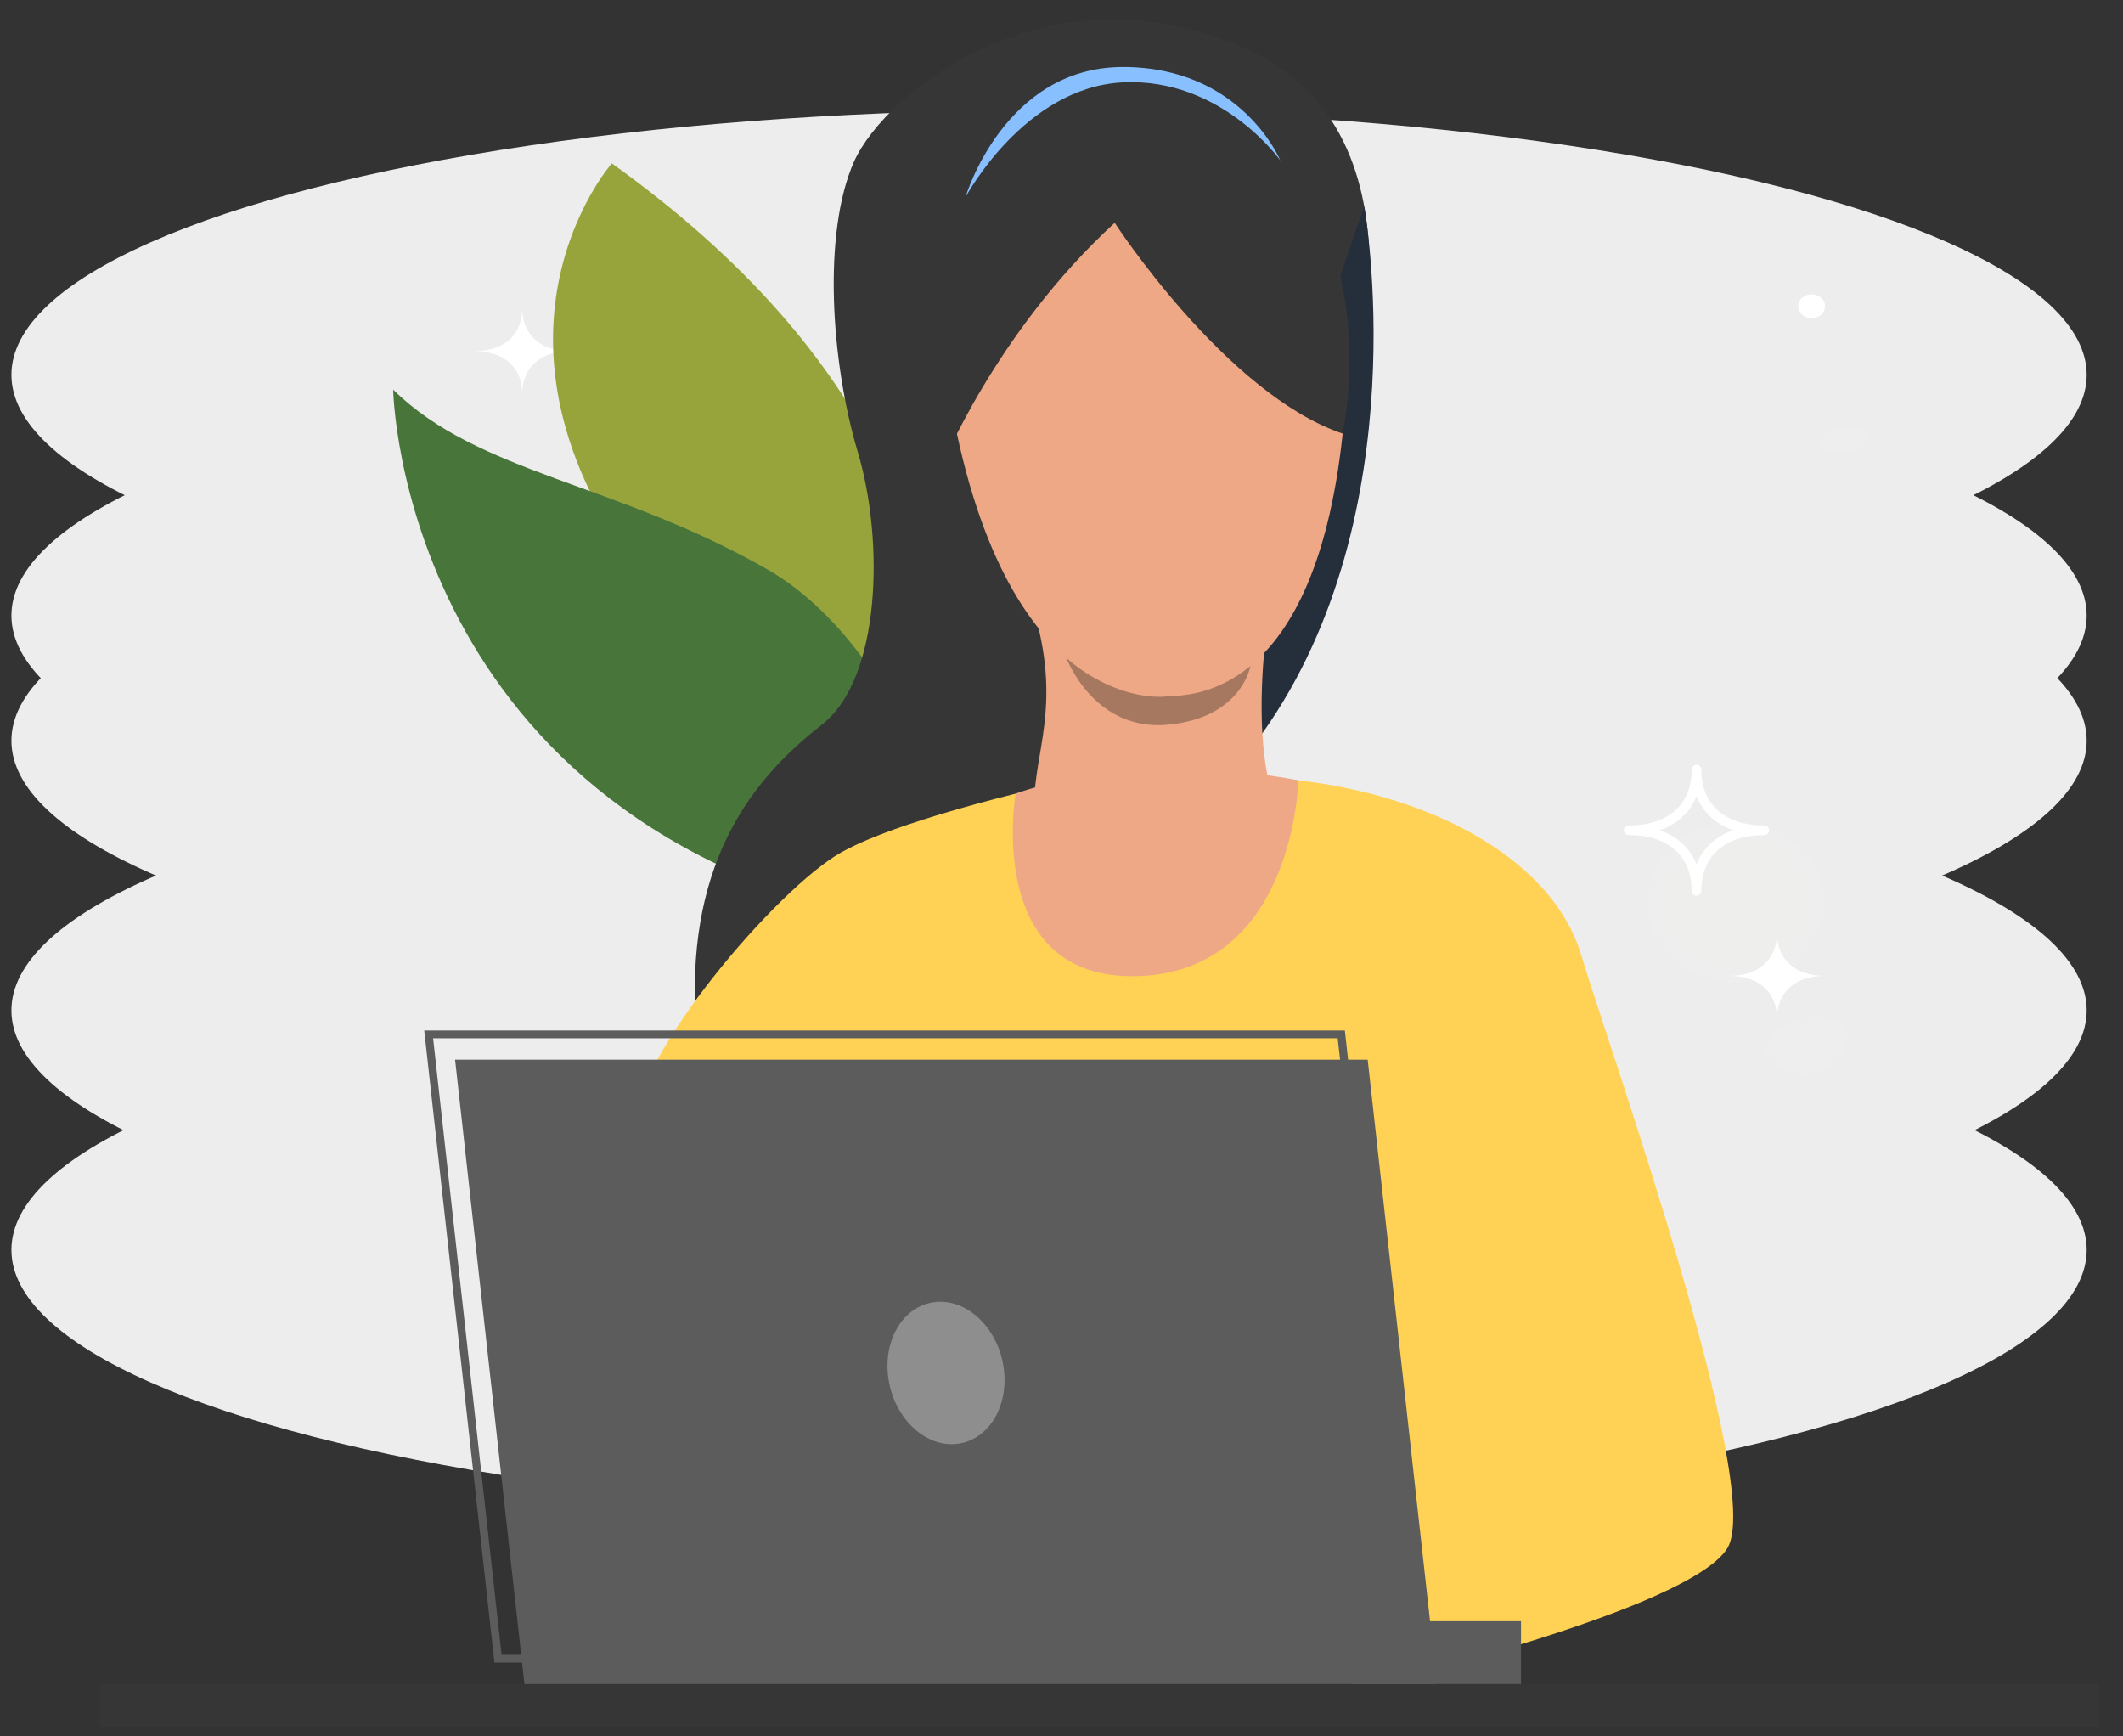<?xml version="1.0" encoding="UTF-8"?><svg id="bl" xmlns="http://www.w3.org/2000/svg" width="225" height="184" xmlns:xlink="http://www.w3.org/1999/xlink" viewBox="0 0 225 184"><rect x="0" y="0" width="225" height="184" fill="#333333" stroke="none"/><defs><radialGradient id="bm" cx="-915.86" cy="-2170.03" fx="-915.86" fy="-2170.03" r="17.18" gradientTransform="translate(-2159.67 984) rotate(90) scale(.97 1.08)" gradientUnits="userSpaceOnUse"><stop offset=".4" stop-color="#f9fff2" stop-opacity=".5"/><stop offset=".93" stop-color="#fff" stop-opacity=".1"/></radialGradient><radialGradient id="bn" cx="-967.79" cy="-2180.34" fx="-967.79" fy="-2180.34" r="3.73" xlink:href="#bm"/><radialGradient id="bo" cx="-965.78" cy="-2079.04" fx="-965.78" fy="-2079.04" r="3.73" xlink:href="#bm"/><radialGradient id="bp" cx="-901.28" cy="-2176.75" fx="-901.28" fy="-2176.75" r="5.37" xlink:href="#bm"/><radialGradient id="bq" cx="-956.89" cy="-2066.83" fx="-956.89" fy="-2066.83" r="5.37" xlink:href="#bm"/></defs><ellipse cx="111.18" cy="132.45" rx="109.97" ry="28.07" style="fill:#ededed;"/><ellipse cx="111.18" cy="107.07" rx="109.97" ry="28.07" style="fill:#ededed;"/><ellipse cx="111.18" cy="78.49" rx="109.97" ry="28.07" style="fill:#ededed;"/><ellipse cx="111.18" cy="65.23" rx="109.97" ry="28.07" style="fill:#ededed;"/><ellipse cx="111.18" cy="39.72" rx="109.97" ry="28.07" style="fill:#ededed;"/><ellipse cx="185.04" cy="98.89" rx="18.57" ry="16.61" style="fill:url(#bm); opacity:.07;"/><ellipse cx="196.18" cy="48.71" rx="4.03" ry="3.61" style="fill:url(#bn); opacity:.14;"/><ellipse cx="86.73" cy="50.65" rx="4.03" ry="3.61" style="fill:url(#bo); opacity:.14;"/><ellipse cx="192.31" cy="112.98" rx="5.8" ry="5.19" style="fill:url(#bp); opacity:.14;"/><ellipse cx="73.53" cy="59.24" rx="5.8" ry="5.19" style="fill:url(#bq); opacity:.14;"/><path d="m179.8,94.4c0-3.98-2.73-6.42-7.19-6.42,4.46,0,7.19-2.43,7.19-6.42,0,3.98,2.73,6.42,7.19,6.42-4.46,0-7.19,2.43-7.19,6.42Z" style="fill:none; stroke:#fff; stroke-linecap:round; stroke-linejoin:round; stroke-width:1.02px;"/><path d="m188.33,107.96c0-2.82-1.93-4.55-5.09-4.55,3.16,0,5.09-1.72,5.09-4.55,0,2.82,1.93,4.55,5.09,4.55-3.16,0-5.09,1.72-5.09,4.55Z" style="fill:#fff;"/><path d="m55.35,41.76c0-2.82-1.93-4.55-5.09-4.55,3.16,0,5.09-1.72,5.09-4.55,0,2.82,1.93,4.55,5.09,4.55-3.16,0-5.09,1.72-5.09,4.55Z" style="fill:#fff;"/><path d="m70.98,28.65c-.92,0-1.66-.66-1.66-1.48s.74-1.48,1.66-1.48,1.66.66,1.66,1.48-.74,1.48-1.66,1.48Z" style="fill:#fff;"/><path d="m192,33.72c-.78,0-1.42-.57-1.42-1.27s.64-1.27,1.42-1.27,1.42.57,1.42,1.27-.64,1.27-1.42,1.27Z" style="fill:#fff;"/><path d="m151.83,118.76c-.83-1.06-2.13-1.75-3.61-1.77-2.04-.03-3.79,1.24-4.41,3.02h0c-.15.43-.23.89-.24,1.37,0,.56.09,1.09.28,1.59.3.79.82,1.48,1.5,1.99.67.5,1.49.83,2.39.91.12,0,.24.02.36.02.08,0,.15,0,.23,0,.03,0,.05,0,.08,0,.46-.02.9-.11,1.32-.26,1.74-.61,3-2.22,3.02-4.12.01-1.02-.33-1.97-.92-2.73Zm-2.49,5.81h0c-.31.11-.64.18-.99.2h0c-.08,0-.15,0-.23,0-.33,0-.64-.05-.94-.14-.41-.12-.79-.31-1.12-.56-.12-.09-.23-.19-.34-.29-.62-.61-1.01-1.46-.99-2.38,0-.24.03-.48.09-.7.03-.11.05-.22.09-.32.47-1.33,1.78-2.28,3.31-2.27,1.1.01,2.07.53,2.69,1.31.45.57.72,1.29.71,2.07-.02,1.43-.96,2.63-2.27,3.09Z" style="fill:#4da8f2;"/><rect x="10.6" y="178.45" width="211.88" height="4.5" style="fill:#363636;"/><path d="m106.81,39.99s-22.7,20.92-11.66,37.2c11.04,16.29,16.21,2.02,16.21,2.02,0,0,7.47,2.18-3.62-17.9-5.22-9.46-.94-21.33-.94-21.33Z" style="fill:#bbd070;"/><path d="m64.84,17.31s-17.34,19.73,5.84,47.06c23.18,27.33,19.59,41.77,19.59,41.77,0,0,32.27-47.51-25.43-88.83Z" style="fill:#97a43c;"/><path d="m95.5,97.89c10.79,2.11,2.06-28.26-14.12-37.52-16.18-9.26-30.65-10.16-39.71-19.08,0,0,.71,46.2,53.83,56.61Z" style="fill:#48753a;"/><path d="m142.3,45.95s10.92-31.01-9.92-40.62c-20.83-9.61-38.52,4.28-41.87,11.8-3.34,7.52-2.46,21.19.39,30.73,2.85,9.53,2.43,24.05-3.76,28.9-6.19,4.85-13.87,12.92-13.49,29.32.24,10.18,41.37-26.04,41.37-26.04l27.27-34.09Z" style="fill:#363636;"/><path d="m113.03,82.83s-17.12,3.68-23.92,7.52c-6.8,3.85-21.89,21.54-21.89,29.15s66.01,14.72,66.01,14.72l12.51,44.24s33.37-7.88,37.34-14.42c3.97-6.54-12.67-53.41-15.52-62.89-2.91-9.68-14.86-16.42-28.77-18.31-13.9-1.89-25.76,0-25.76,0Z" style="fill:#ffd255;"/><path d="m137.6,82.68s-.38,20.16-16.89,20.75c-16.51.6-13.07-19.33-13.07-19.33,0,0,12.07-4.74,29.96-1.42Z" style="fill:#eea886;"/><path d="m144.58,21.86s5.84,32.42-10.79,55.84c-17.22,24.25,10.79-55.84,10.79-55.84Z" style="fill:#252e3b;"/><path d="m134.05,68.43s-1.15,9.64.77,15.64c1.92,6-25.24,6.16-25.22,1.23.02-5.6,2.78-10.28.18-19.88-2.6-9.6,24.28,3.01,24.28,3.01Z" style="fill:#eea886;"/><path d="m112.99,69.66s8.57,8.65,19.54.9c0,0-.91,5.53-8.79,6.24-7.89.71-10.75-7.15-10.75-7.15Z" style="fill:#a77860;"/><path d="m123.73,10.62s21.67,6.21,18.57,35.33c-3.1,29.12-17.25,27.62-18.57,27.84-1.33.21-18.13,1.28-23.44-34.05-5.31-35.33,23.44-29.12,23.44-29.12Z" style="fill:#eea886;"/><path d="m118.13,23.6s11.77,18.14,24.17,22.35c0,0,6.77-30.44-21.18-36.81-27.95-6.38-23.57,30.74-21.48,40.64,0,0,5.82-14.56,18.5-26.17Z" style="fill:#363636;"/><path d="m102.34,20.87s6.2-11.62,16.66-12.14c10.47-.52,16.69,8.27,16.69,8.27,0,0-4.09-9.9-16.68-9.9s-16.68,13.77-16.68,13.77Z" style="fill:#88c0ff;"/><polygon points="144.95 112.29 152.3 178.45 55.58 178.45 48.23 112.29 144.95 112.29" style="fill:#5c5c5c;"/><path d="m149.97,176.18H52.4l-7.44-66.98h97.57l7.44,66.98Zm-96.81-.82h95.87l-7.26-65.34H45.9l7.26,65.34Z" style="fill:#5c5c5c;"/><path d="m106.26,144.3c.87,4.12-1.11,7.98-4.43,8.64-3.31.66-6.7-2.15-7.57-6.26-.87-4.12,1.11-7.98,4.43-8.64,3.31-.66,6.7,2.15,7.57,6.26Z" style="fill:#8e8e8e;"/><rect x="143.15" y="171.8" width="18.05" height="6.65" transform="translate(304.35 350.25) rotate(180)" style="fill:#5c5c5c;"/></svg>